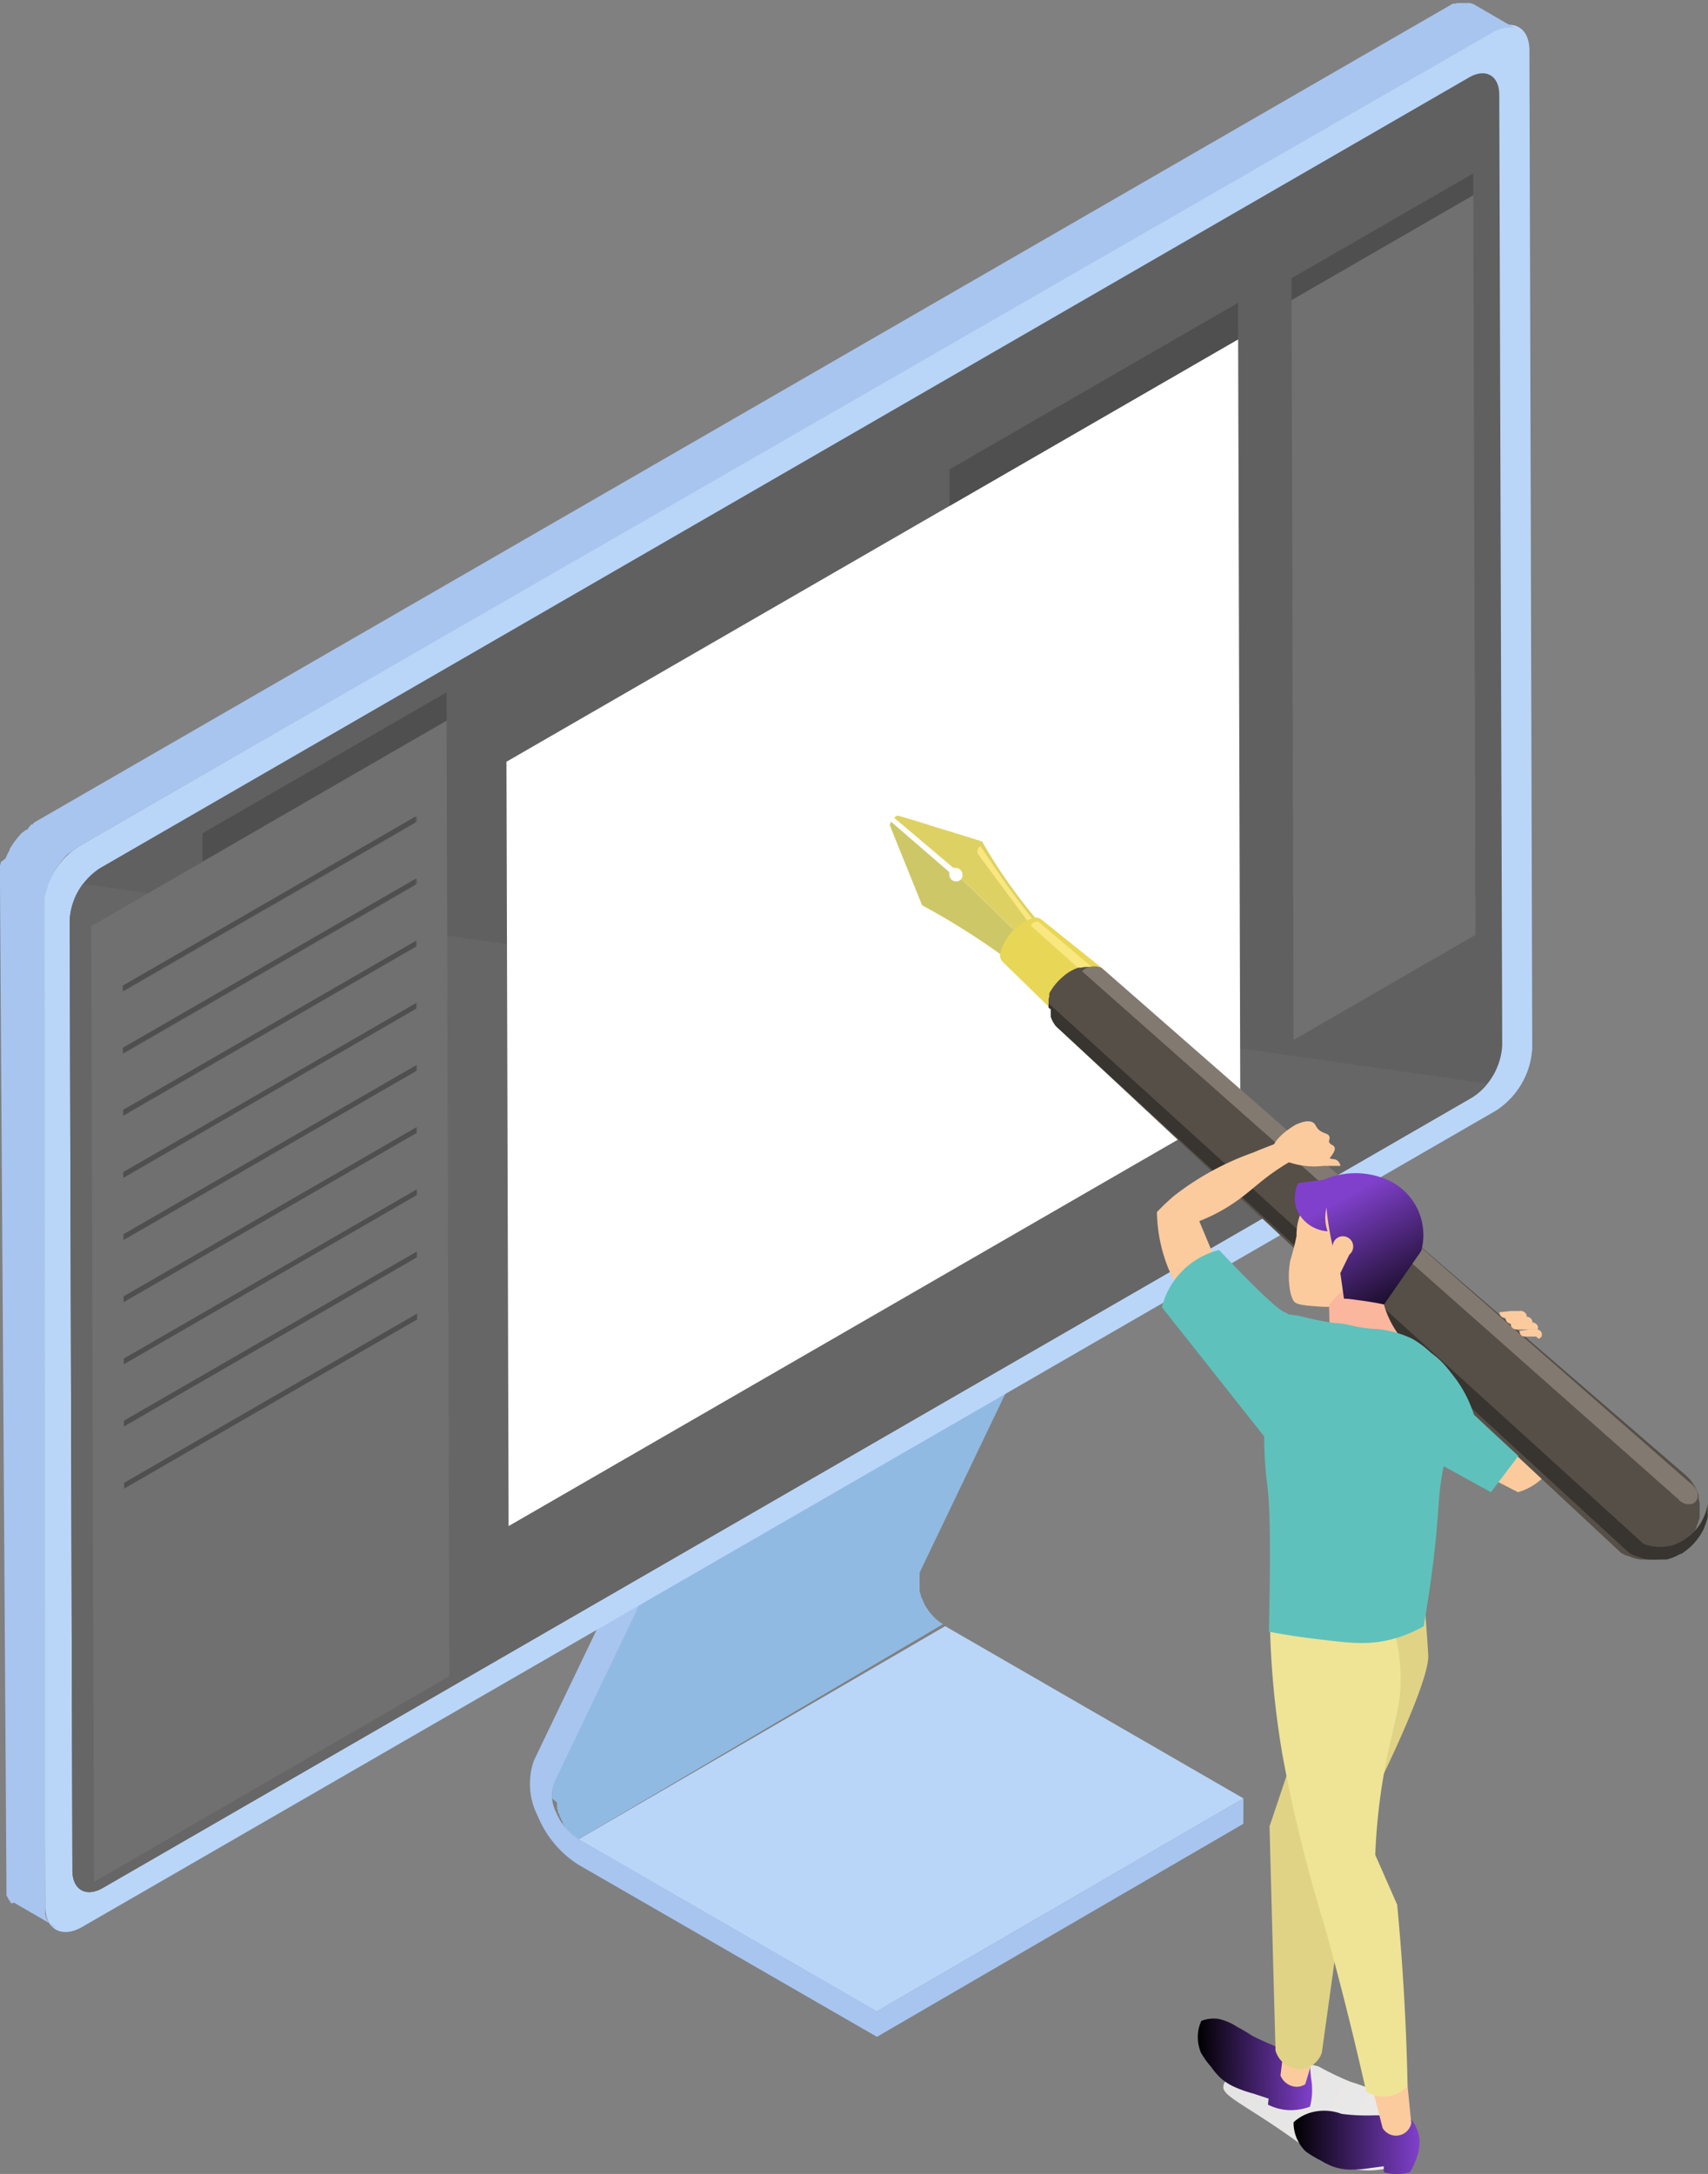 <svg xmlns="http://www.w3.org/2000/svg" xmlns:xlink="http://www.w3.org/1999/xlink" viewBox="0 0 151.22 192.47"><rect x="0" y="0" width="151.22" height="192.47" fill="#808080" stroke="none"/><defs><linearGradient id="a" x1="-312.06" y1="214.76" x2="-160.19" y2="121.2" gradientTransform="matrix(-1, 0, 0, 1, -149.14, 0)" gradientUnits="userSpaceOnUse"><stop offset="0" stop-color="#fff"/><stop offset="0.85" stop-color="#bfbcbb"/></linearGradient><linearGradient id="b" x1="-1415.91" y1="195.38" x2="-1405.84" y2="195.38" gradientTransform="matrix(-1, 0.01, 0.01, 1, -1301.66, 2.25)" gradientUnits="userSpaceOnUse"><stop offset="0" stop-color="#8040cc"/><stop offset="1"/></linearGradient><linearGradient id="c" x1="-274.83" y1="189.67" x2="-263.69" y2="189.67" gradientTransform="matrix(-1, 0, 0, 1, -149.14, 0)" xlink:href="#b"/><linearGradient id="d" x1="-268.48" y1="105.79" x2="-274.71" y2="117.11" gradientTransform="matrix(-1, 0, 0, 1, -149.14, 0)" xlink:href="#b"/></defs><g style="isolation:isolate"><polygon points="77.62 178.08 110.09 159.22 110.08 161.47 77.62 180.34 77.62 178.08" style="fill:#a8c5ef"/><polygon points="83.68 143.97 110.09 159.22 77.62 178.08 51.22 162.84 83.68 143.97" style="fill:#b9d6f9"/><path d="M48.89,159.22v-.09a1.64,1.64,0,0,1,0-.22v-.15a1.48,1.48,0,0,1,0-.21.57.57,0,0,1,0-.13c0-.07,0-.14,0-.21a.43.43,0,0,0,0-.11,2.33,2.33,0,0,1,.11-.28L66,122.53l32.46-18.87L81.53,139a1.45,1.45,0,0,0-.11.29l0,.1c0,.07,0,.14,0,.21s0,.09,0,.13a1.62,1.62,0,0,0,0,.22V140c0,.08,0,.15,0,.23a.88.88,0,0,0,0,.16s0,.1,0,.15,0,.15,0,.22a.3.3,0,0,1,0,.1c0,.1.07.21.1.32l0,.05c0,.12.09.23.14.35s.1.23.16.35l0,.05.18.31,0,0,.2.3,0,0,.18.23.07.08a1.1,1.1,0,0,0,.15.16l.11.12a2.39,2.39,0,0,0,.23.22l0,0,.21.17a.18.18,0,0,1,.07.05l.27.17L51.21,162.84l-.26-.18-.07,0-.22-.17,0,0-.21-.2,0,0-.11-.11-.11-.12,0,0-.06-.08-.08-.09-.1-.14,0-.05,0,0a1.37,1.37,0,0,1-.13-.2l-.05-.07,0-.06,0-.06-.12-.2,0-.05,0,0-.06-.11-.1-.21v0c0-.06,0-.13-.08-.2s0-.09-.05-.14l0-.06v0c0-.08-.05-.16-.08-.24a.09.09,0,0,0,0-.05s0-.06,0-.09l0-.13s0-.06,0-.09a.77.77,0,0,1,0-.15S48.9,159.24,48.89,159.22Z" style="fill:#91bae2"/><path d="M66.56,119.72l.1-37L99.12,63.86l-.1,37a6.52,6.52,0,0,1-.57,2.81L66,122.53A6.7,6.7,0,0,0,66.56,119.72Z" style="fill:#3c62a0"/><path d="M47.26,155.89,64.19,120.6a4.93,4.93,0,0,0,.41-2l.1-37L97.16,62.73l2,1.13L66.66,82.72l-.1,37a6.7,6.7,0,0,1-.57,2.81L49.06,157.82a3.33,3.33,0,0,0,.19,2.66,5.05,5.05,0,0,0,2,2.36l26.41,15.24v2.26L51.21,165.09a9.26,9.26,0,0,1-3.6-4.31A6.24,6.24,0,0,1,47.26,155.89Z" style="fill:#a8c5ef"/></g><g style="isolation:isolate"><path d="M7,74.92,132.18,2.63c1.78-1,3.23-.21,3.23,1.83l.25,88.31a7.05,7.05,0,0,1-3.2,5.55L7.24,170.62c-1.78,1-3.23.2-3.23-1.84L3.76,80.47A7.07,7.07,0,0,1,7,74.92Z" style="fill:#b9d6f9"/><path d="M0,78.14S0,78,0,78v-.16s0-.1,0-.15,0-.11,0-.17h0l0-.15,0-.17,0-.06v0s0,0,0-.07,0-.12,0-.18l0-.12v0a1,1,0,0,1,0-.16l.06-.17v0a.42.42,0,0,1,0-.1L.49,76l.05-.11v0a1.11,1.11,0,0,1,.07-.16l.08-.17v0l0,0a.83.83,0,0,1,.07-.13l.09-.17a.56.56,0,0,0,0-.08l0,0,.08-.14.14-.21,0,0a3,3,0,0,1,.2-.29l.14-.19.12-.15h0l.12-.15.13-.14,0,0,0,0,.09-.1.13-.13.05,0,0,0,.06-.06.15-.13.06,0,0,0,.05,0L2.76,73,2.87,73v0h0L3,72.84l.13-.08,0,0L128.43.44l.1-.06.13-.06.09,0h0l0,0,.13,0,.13-.05h0l.09,0,.13,0h.13l.14,0h.47l.18,0h0l.19.05h0a1.15,1.15,0,0,1,.25.12l3.75,2.18-.24-.11-.2-.06h0a1,1,0,0,0-.24,0h-.32l-.27.05h0l-.28.08h0l-.31.12h0a3.37,3.37,0,0,0-.32.17L7,74.92l-.32.21h0l-.29.22,0,0L6,75.62l0,0-.26.27,0,0-.27.31h0l-.26.34h0l-.23.32a2.39,2.39,0,0,1-.13.21l-.1.17,0,.09c-.06.1-.11.2-.16.3l0,0-.18.37v0a3.59,3.59,0,0,0-.15.37v0c0,.13-.09.25-.13.38v0c0,.13-.07.25-.1.37v0c0,.12-.06.25-.08.38h0c0,.13,0,.26,0,.38v0c0,.13,0,.25,0,.37L4,168.78c0,.12,0,.24,0,.35v0a2.43,2.43,0,0,0,0,.3v0a2.68,2.68,0,0,0,.07.27v0l.09.23v0l.13.23,0,0,.13.17s0,0,0,.05l.12.12,0,0,.19.13H5l-3.76-2.18L1,168.53,1,168.48l-.12-.11,0-.06a1,1,0,0,1-.12-.16l0,0h0l-.12-.22h0v0a1,1,0,0,1-.07-.15s0-.05,0-.08l0,0s0,0,0,0,0-.11,0-.16a.13.13,0,0,0,0-.06v0a.13.13,0,0,0,0-.06c0-.05,0-.1,0-.15s0-.06,0-.09v-.07a.76.76,0,0,0,0-.15v-.16h0L0,78.29Z" style="fill:#a8c5ef"/></g><path d="M8.85,76.86l121.21-70c1.48-.86,2.68-.17,2.68,1.53L133,92.54a5.89,5.89,0,0,1-2.67,4.63L9.1,167.15c-1.48.85-2.68.17-2.69-1.53L6.17,81.49A5.91,5.91,0,0,1,8.85,76.86Z" style="fill:#606060"/><path d="M131.69,95.93a4.88,4.88,0,0,1-1.38,1.24L9.1,167.15c-1.48.85-2.68.17-2.69-1.53L6.17,81.49a5.75,5.75,0,0,1,1.18-3.24Z" style="fill:#666"/><polygon points="109.62 30.04 109.81 97.71 45.03 135.11 44.84 67.44 109.62 30.04" style="fill:#fff"/><polygon points="109.61 26.81 109.62 30.04 84.07 44.79 84.06 41.56 109.61 26.81" style="fill:#4f4f4f"/><path d="M8.08,82l.24,84.61L39.78,148.4l-.24-84.6ZM11,131.28l25.93-15v.51L11,131.79Zm0-5.5,25.93-15v.51L11,126.29Zm0-5.5,25.93-15v.5L11,120.78Zm0-5.51,25.93-15v.51l-25.93,15Zm0-5.5,25.93-15v.51l-25.93,15Zm0-5.5,25.93-15v.5l-25.93,15Zm0-5.51,25.93-15v.51l-25.93,15Zm0-5.5,25.93-15v.51l-25.93,15Zm0-5.5,25.93-15v.5l-25.93,15Z" style="fill:#707070"/><polygon points="28.67 67.57 28.68 70.07 28.79 70 17.93 76.27 17.92 73.78 28.67 67.57" style="fill:#4f4f4f"/><polygon points="39.53 61.3 39.54 63.8 28.79 70 28.68 70.07 28.67 67.57 39.53 61.3" style="fill:#4f4f4f"/><polygon points="36.84 88.8 36.84 89.3 10.91 104.27 10.91 103.77 36.84 88.8" style="fill:#4f4f4f"/><polygon points="36.83 83.29 36.83 83.8 10.9 98.77 10.9 98.26 36.83 83.29" style="fill:#4f4f4f"/><polygon points="36.81 77.79 36.81 78.3 10.88 93.27 10.88 92.76 36.81 77.79" style="fill:#4f4f4f"/><polygon points="36.79 72.29 36.8 72.79 10.87 87.76 10.87 87.26 36.79 72.29" style="fill:#4f4f4f"/><polygon points="36.92 116.31 36.92 116.82 10.99 131.79 10.99 131.28 36.92 116.31" style="fill:#4f4f4f"/><polygon points="36.9 110.81 36.9 111.32 10.97 126.29 10.97 125.78 36.9 110.81" style="fill:#4f4f4f"/><polygon points="36.89 105.31 36.89 105.81 10.96 120.78 10.96 120.28 36.89 105.31" style="fill:#4f4f4f"/><polygon points="36.87 99.8 36.87 100.31 10.94 115.28 10.94 114.77 36.87 99.8" style="fill:#4f4f4f"/><polygon points="36.86 94.3 36.86 94.81 10.93 109.78 10.93 109.27 36.86 94.3" style="fill:#4f4f4f"/><polygon points="130.44 17.28 130.63 82.77 114.53 92.07 114.35 26.57 130.44 17.28" style="fill:#707070"/><polygon points="130.44 15.35 130.44 17.28 114.34 26.57 114.34 24.64 130.44 15.35" style="fill:#4f4f4f"/><path d="M132,130.88l2.4,1.23a5.4,5.4,0,0,0,1.43-.66,5.54,5.54,0,0,0,1.25-1.14l-3.58-2.15Z" style="fill:#fbcb9e"/><path d="M85.21,77.44a.6.6,0,0,0-.6-.6.64.64,0,0,0-.2,0l-5.25-4.44a1.18,1.18,0,0,1,.3-.2c1.09.31,2.19.64,3.29,1,1.42.43,2.82.86,4.2,1.3a45.1,45.1,0,0,0,2.86,4.4,48,48,0,0,0,4.64,5.43l-1,1.55-8.32-8.07A.59.59,0,0,0,85.21,77.44Z" style="fill:#ddd164"/><path d="M78.89,72.75l5.16,4.46a.85.85,0,0,0,0,.23.6.6,0,0,0,1.07.37l8.32,8.07-1.06,1.56a63.62,63.62,0,0,0-6.58-4.84c-1.42-.91-2.82-1.73-4.16-2.45l-2.86-7.08A1,1,0,0,1,78.89,72.75Z" style="fill:#cec767"/><path d="M86.8,74.91a.58.58,0,0,0-.26.39.53.53,0,0,0,.06.33l4.44,6,.37-.29c-.69-.87-1.39-1.79-2.09-2.74C88.42,77.31,87.58,76.09,86.8,74.91Z" style="fill:#f9e780"/><path d="M88.57,84.35a4.58,4.58,0,0,1,2.84-3.06.82.82,0,0,1,.82.14l5.3,4.25-3.72,4.39-5-4.88A.83.83,0,0,1,88.57,84.35Z" style="fill:#e8d756"/><path d="M96.7,85.65l-4.78-4.07a.63.63,0,0,0-.49.16.56.56,0,0,0-.16.21l4.78,4.28Z" style="fill:#f9e780"/><path d="M92.84,89.21h0v0a.41.41,0,0,1,0-.12h0V89a1.11,1.11,0,0,0,0-.17h0v0s0-.06,0-.08v0h0a.93.93,0,0,1,0-.13v0a.26.26,0,0,1,0-.11h0l0-.1h0l.06-.17h0v0a.3.3,0,0,1,0-.1h0l0,0h0v0l0-.09,0,0a.93.93,0,0,1,0-.1,5.1,5.1,0,0,1,1.15-1.43,4,4,0,0,1,1.42-.85h0l.13,0,.11,0h0a2.29,2.29,0,0,1,1.69.25h0l0,0h0l.11.07h0l0,0,.1.07h0l51.63,44.54h0l.1.1.14.13,0,0a2.47,2.47,0,0,1,.32.38h0a2.65,2.65,0,0,1,.16.24l0,0a3.14,3.14,0,0,1,.18.31,3.87,3.87,0,0,1,.25.61.19.19,0,0,1,0,.08l0,.07,0,.12h0a3.86,3.86,0,0,1,.09.49v0h0a1,1,0,0,1,0,.17v0h0v.28h0a2.71,2.71,0,0,1,0,.29c0,.12,0,.19,0,.27h0V134h0a1.69,1.69,0,0,1,0,.24.36.36,0,0,1,0,.1,5.19,5.19,0,0,1-.24.73l-.05.11a.14.14,0,0,1,0,.06,5.19,5.19,0,0,1-.74,1.18l0,0-.15.18-.06.06-.15.16,0,0a6.07,6.07,0,0,1-.94.75l0,0-.08,0h0l-.08.05,0,0h0l-.41.2h0l-.27.11a2.75,2.75,0,0,1-.49.14h-.07l-.1,0h-.13l-.15,0h-.49a2.09,2.09,0,0,1-.38,0h-.1l-.15,0a3.49,3.49,0,0,1-1-.28h0l0,0h0l-.06,0h0l-.15-.08-.05,0-.07,0h0l0,0h0l-.19-.13-.06,0h0l0,0-.09-.06,0,0,0,0-.07-.06a.93.93,0,0,1-.15-.13h0L93.54,90.9h0l-.08-.09h0l0,0h0l0,0,0,0a.91.91,0,0,1-.11-.16,2.23,2.23,0,0,1-.31-.64v0a.29.29,0,0,1,0-.09,1.74,1.74,0,0,1,0-.22v-.06a.13.13,0,0,1,0-.06,1.62,1.62,0,0,1,0-.22Z" style="fill:#564f47"/><path d="M92.84,89.21h0v0a.41.41,0,0,1,0-.12h0V89a1.11,1.11,0,0,0,0-.17l52.68,47.86a4.26,4.26,0,0,0,2.57.12,4.62,4.62,0,0,0,3.1-3.62v.19h0a2.71,2.71,0,0,1,0,.29c0,.12,0,.19,0,.27h0V134h0a1.69,1.69,0,0,1,0,.24.36.36,0,0,1,0,.1,5.19,5.19,0,0,1-.24.73l-.05.11a.14.14,0,0,1,0,.06,5.19,5.19,0,0,1-.74,1.18l0,0-.15.18-.06.06-.15.16,0,0a6.07,6.07,0,0,1-.94.75l0,0-.08,0h0l-.08.05,0,0h0l-.41.2h0l-.27.11a2.75,2.75,0,0,1-.49.14h-.07l-.1,0h-.13l-.15,0h-.49a2.09,2.09,0,0,1-.38,0h-.1l-.15,0a3.49,3.49,0,0,1-1-.28h0l0,0h0l-.06,0h0l-.15-.08-.05,0-.07,0h0l0,0h0l-.19-.13-.06,0h0l0,0-.09-.06,0,0,0,0-.07-.06a.93.93,0,0,1-.15-.13h0L93.54,90.9h0l-.08-.09h0l0,0h0l0,0,0,0a.91.91,0,0,1-.11-.16,2.23,2.23,0,0,1-.31-.64v0a.29.29,0,0,1,0-.09,1.74,1.74,0,0,1,0-.22v-.06a.13.13,0,0,1,0-.06,1.62,1.62,0,0,1,0-.22Z" style="fill:#383430"/><path d="M97.53,85.68l52,45.52a1.82,1.82,0,0,1,.47.44,1.12,1.12,0,0,1,.29,1,.8.8,0,0,1-.37.46,1.17,1.17,0,0,1-1.34-.38L95.81,86a.94.94,0,0,1,.2-.2A1.74,1.74,0,0,1,97.53,85.68Z" style="fill:#827970"/><path d="M135.13,116.69a.48.48,0,0,0,0-.33.58.58,0,0,0-.63-.29h-.75l-1,.11a.53.53,0,0,0,.15.36.55.55,0,0,0,.44.15Z" style="fill:#fbcb9e"/><path d="M136.14,117.7a.44.44,0,0,0,0-.32.6.6,0,0,0-.63-.3h-.76l-1,.12a.49.49,0,0,0,.14.35.54.54,0,0,0,.45.15Z" style="fill:#fbcb9e"/><path d="M135.64,117.2a.55.55,0,0,0,0-.33.58.58,0,0,0-.63-.29h-.76l-.95.11a.51.51,0,0,0,.59.51Z" style="fill:#fbcb9e"/><path d="M136.49,118.33a.65.65,0,0,0,0-.33.47.47,0,0,0-.53-.29h-.63l-.8.11a.63.63,0,0,0,.12.36.43.43,0,0,0,.38.15l1,0s0,0,0,0a.35.35,0,0,0,.25.19Z" style="fill:#fbcb9e"/><path d="M125.51,189.53a5.17,5.17,0,0,1-2.84,2.47,7.13,7.13,0,0,1-4.44-.49c-2.21-.75-2.44-1.42-6.74-4.18-2.3-1.48-3.24-2-3.18-2.61.11-1.28,3.34-1.95,3.68-2a9.82,9.82,0,0,1,4.77.24,25.91,25.91,0,0,0,2.74,1.32,33.82,33.82,0,0,1,3.49,1.33A6.23,6.23,0,0,1,125.51,189.53Z" style="fill:url(#a)"/><path d="M116,182.91a7.84,7.84,0,0,0-1.91-1.25c-.39-.19-.64-.29-1-.43-.54-.21-1.3-.53-2.23-1-.38-.25-.83-.52-1.35-.8a4.94,4.94,0,0,0-1.63-.69,3,3,0,0,0-1.52.18,3.52,3.52,0,0,0-.24.72,3.62,3.62,0,0,0,.2,2.08,7.79,7.79,0,0,0,.91,1.27,6.53,6.53,0,0,0,.8.95,4.77,4.77,0,0,0,1.17.78,10.61,10.61,0,0,0,1.76.63l1.36.45-.06.53a4.51,4.51,0,0,0,1.9.49,4.82,4.82,0,0,0,1.82-.31,5.4,5.4,0,0,0,.18-1.72c0-.15,0-.25-.06-.65S116,183.2,116,182.91Z" style="fill:url(#b)"/><path d="M116.87,180.2l-1.31,4.33a1.45,1.45,0,0,1-.85.22,1.61,1.61,0,0,1-1.34-1c.16-1.32.32-2.64.49-4Z" style="fill:#fbcb9e"/><path d="M118.79,142.66l7.33-.74c0,.26,0,.67.09,1.15.16,2,.24,3.43.24,3.51.09,1.75-2.61,8.13-6.78,16.16l-2.64,19a2.2,2.2,0,0,1-1.69,1.44,2.29,2.29,0,0,1-2.41-1.63q-.27-9.93-.53-19.85Z" style="fill:#e0d386"/><path d="M115.87,187.09a4.36,4.36,0,0,1,2.91.06,17.26,17.26,0,0,0,2.84.13c.23,0,.59,0,1.09,0a8.54,8.54,0,0,1,2.25.4,3.14,3.14,0,0,1,.6,1.12,3.55,3.55,0,0,1,.12.69,3.7,3.7,0,0,1-.22,1.44,6.13,6.13,0,0,1-.62,1.38,3.9,3.9,0,0,1-1.06.17,4.11,4.11,0,0,1-1.26-.17c0-.06,0-.14,0-.21a1.42,1.42,0,0,1,0-.31l-1.22.16a9.86,9.86,0,0,1-1.57.13h-.3a4.86,4.86,0,0,1-1.37-.25,6.53,6.53,0,0,1-1.12-.55,8.72,8.72,0,0,1-1.34-.81,3.52,3.52,0,0,1-1-1.83,3.23,3.23,0,0,1-.07-.75A3.87,3.87,0,0,1,115.87,187.09Z" style="fill:url(#c)"/><path d="M124.48,183.27c.16,1.57.31,3.13.47,4.7a1.38,1.38,0,0,1-2.54.43l-1-3.93Z" style="fill:#fbcb9e"/><path d="M112.42,141.56h10a16.85,16.85,0,0,1,1.59,7.06c0,2.49-.6,3.88-1.25,7.16a53.51,53.51,0,0,0-1,8.44l1.94,4.41q.43,4.49.68,9.32.18,3.47.24,6.77a3.08,3.08,0,0,1-1.66.86,3,3,0,0,1-2-.4c-1.42-6.3-2.76-11.34-3.7-14.72a133.24,133.24,0,0,1-3.69-14.95A78,78,0,0,1,112.42,141.56Z" style="fill:#efe495"/><path d="M127.07,120.16a10.77,10.77,0,0,1,3.42,5.08l1.42,1.33,2.52,2.33L132,132.11l-6.65-3.66a8.82,8.82,0,0,1,1.73-8.29Z" style="fill:#5fc1bc"/><path d="M118.28,104.51a6.18,6.18,0,0,0-2.71,2.25,4,4,0,0,0-.34.51,5,5,0,0,0-.44,2.16,20.88,20.88,0,0,1-.54,2.11,7.41,7.41,0,0,0,0,2.89c.15.6.29.78.41.88s.45.24,1.55.32c1.33.1,1.57.11,1.87-.06s.34-.34.66-.72a6.81,6.81,0,0,1,1.68-1.31c1.42-.92,2.18-1,3-2.21.59-.94,1.55-2.47,1-4.2a4.54,4.54,0,0,0-2.34-2.6A5.59,5.59,0,0,0,118.28,104.51Z" style="fill:#fbcb9e"/><path d="M117.67,115.61l.08,3h6.44a8.27,8.27,0,0,1-1.65-3.07,8.06,8.06,0,0,1-.27-3,8.37,8.37,0,0,0-4.6,3Z" style="fill:#fbb69e"/><path d="M117.22,104.44l-2.28.3a3.09,3.09,0,0,0-.16,2.27,3.19,3.19,0,0,0,2.76,2,3.48,3.48,0,0,1-.2-1,3.33,3.33,0,0,1,.12-1.11c0,.49.09,1,.17,1.55s.22,1.3.36,1.86a.91.91,0,1,1,1.48.76l-.8,1.64.32,2.27c.41,0,.83.07,1.27.13.81.1,1.57.23,2.28.38l3.29-4.74a5.34,5.34,0,0,0-3.3-6.42A7.09,7.09,0,0,0,117.22,104.44Z" style="fill:url(#d)"/><g style="isolation:isolate"><polygon points="84.16 94.7 84.16 94.7 84.16 94.7 84.16 94.7" style="fill:#98eac7"/></g><path d="M111.93,126.3a36.44,36.44,0,0,1,.32-4.4c.09-.68.16-.83.23-1.48a17.4,17.4,0,0,0,.33-2.32c-.09-.9-.45-1.16-.25-1.48.07-.11.35-.46,2.19-.16.15,0,.07,0,1.06.23s1.53.32,1.9.38c.78.11.74.05,1.4.17s.78.19,1.39.28a10.62,10.62,0,0,0,1.14.13,8.9,8.9,0,0,1,3.44.9,9.1,9.1,0,0,1,1.62,1.22,7.64,7.64,0,0,1,1.91,2c.36.7.35,1.37,0,3.65-.25,1.71-.38,2.57-.64,3.72-.84,3.61-.38,4.26-1.29,10.78-.12.9-.33,2.31-.63,4.06a11.62,11.62,0,0,1-3.29,1.26c-1.87.4-3.44.21-6.52-.17-1-.12-2.32-.31-3.9-.61.19-7.91.07-11.25-.11-12.69,0-.11-.08-.57-.14-1.21A38.68,38.68,0,0,1,111.93,126.3Z" style="fill:#5fc1bc"/><path d="M108.05,112.58q-.94-2.23-1.87-4.47a15.34,15.34,0,0,0,3-1.57c1.67-1.11,2.43-2.1,4.64-3.46.51-.31.93-.54,1.19-.68.69-.69.74-1.51.44-1.78s-.8-.13-1.31.2c-1.33.46-2.42.9-3.19,1.22a24.85,24.85,0,0,0-7,3.83,19.47,19.47,0,0,0-1.52,1.44,13.84,13.84,0,0,0,1.82,6.65,13.26,13.26,0,0,0,1.76,2.37,3.82,3.82,0,0,0,1.4-1.22A4,4,0,0,0,108.05,112.58Z" style="fill:#fbcb9e"/><path d="M114.34,118.63a1.57,1.57,0,0,0,.41-1,1.53,1.53,0,0,0-.2-.77,1.87,1.87,0,0,0-.84-.7c-.53-.24-2-1.49-5.77-5.49a6.94,6.94,0,0,0-5.07,5.06l9.06,11.45Z" style="fill:#5fc1bc"/><path d="M112.69,102.06c-.23-.62.57-1.62,2-2.47.91-.43,1.35-.35,1.59-.19s.2.42.58.7.73.24.83.51-.09.31,0,.53.36.22.45.4.06.41-.42,1a4.23,4.23,0,0,1-1.28.35,5.59,5.59,0,0,1-.7,0,3.5,3.5,0,0,1-2.18-.16C113.2,102.56,112.81,102.39,112.69,102.06Z" style="fill:#fbcb9e"/><path d="M114.16,102.91a6.83,6.83,0,0,0,3,.31l1.51,0a.73.73,0,0,0-.2-.42.68.68,0,0,0-.48-.18l-.77-.19Z" style="fill:#fbcb9e"/></svg>